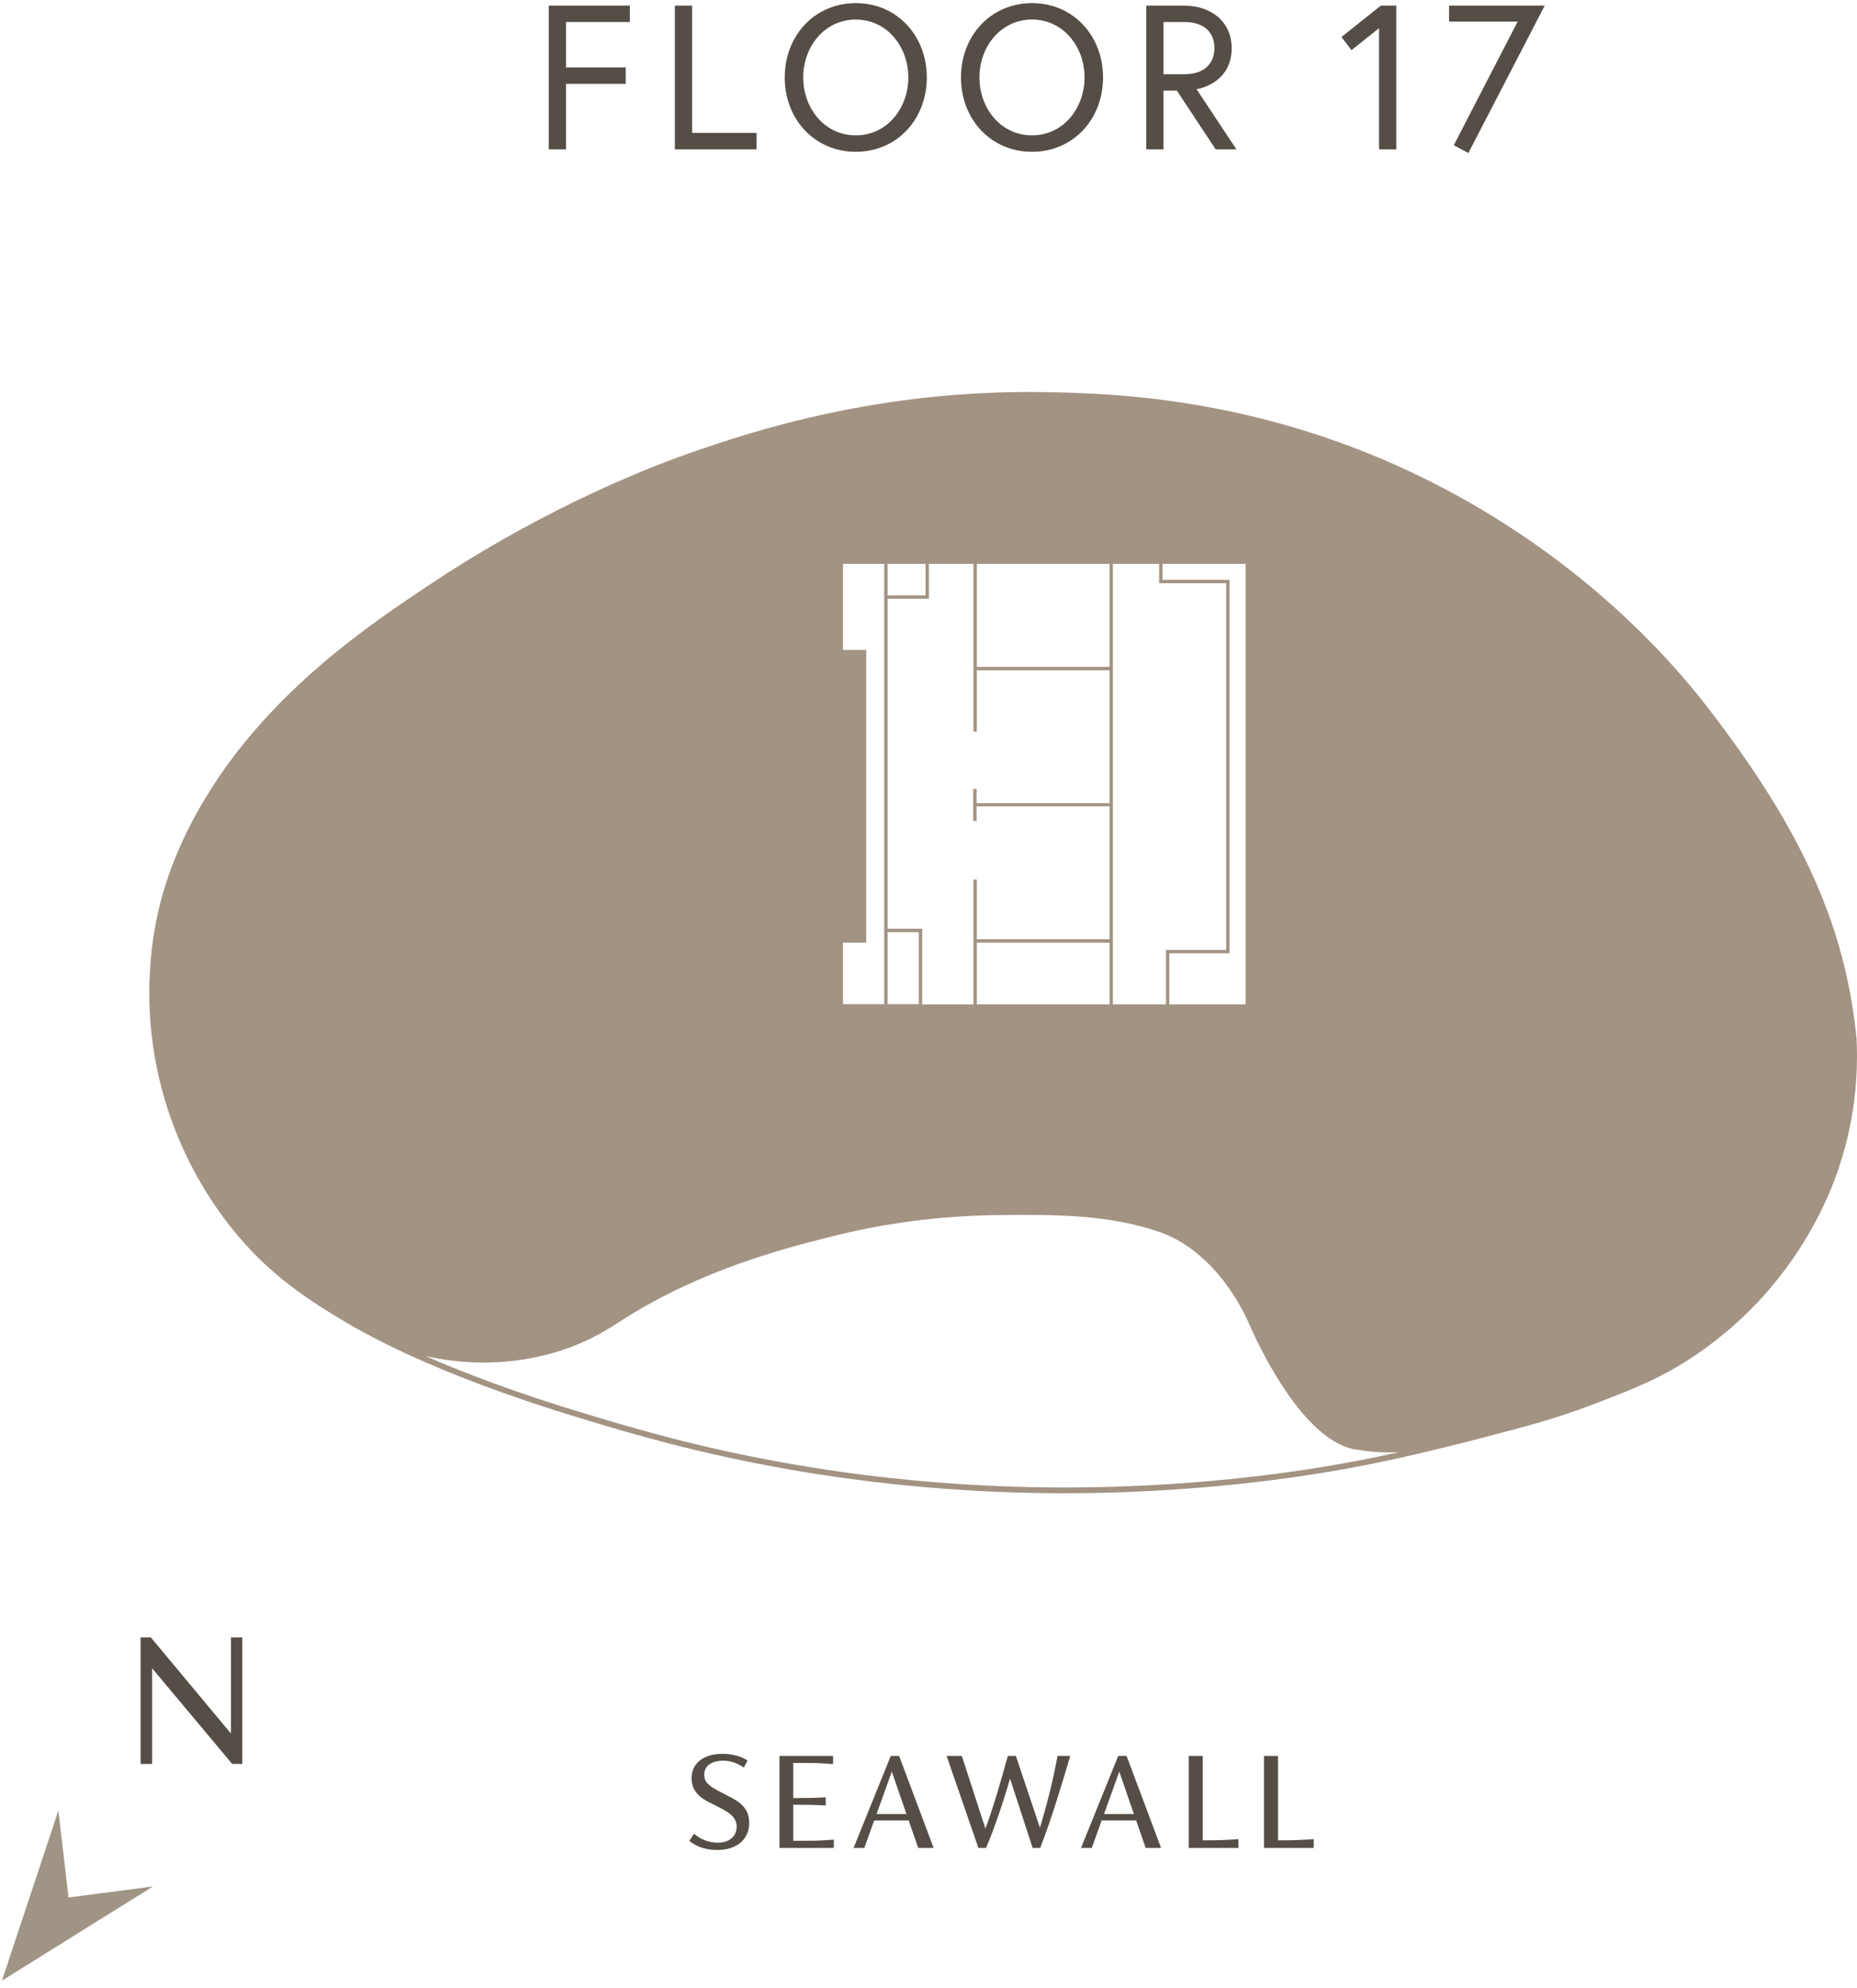 <?xml version="1.0" encoding="UTF-8"?> <svg xmlns="http://www.w3.org/2000/svg" width="199" height="213" viewBox="0 0 199 213" fill="none"><path d="M60.652 2.36H67.494V0.6H58.804V16H60.652V8.982H67.054V7.222H60.652V2.36Z" fill="#554E47"></path><path d="M72.32 16H81.076V14.24H74.168V0.6H72.32V16Z" fill="#554E47"></path><path d="M91.706 0.336C87.262 0.336 84.094 3.856 84.094 8.3C84.094 12.744 87.262 16.264 91.706 16.264C96.15 16.264 99.318 12.744 99.318 8.3C99.318 3.856 96.15 0.336 91.706 0.336ZM91.706 14.504C88.34 14.504 86.074 11.578 86.074 8.3C86.074 5.022 88.34 2.096 91.706 2.096C95.072 2.096 97.338 5.022 97.338 8.3C97.338 11.578 95.072 14.504 91.706 14.504Z" fill="#554E47"></path><path d="M110.592 0.336C106.148 0.336 102.98 3.856 102.98 8.3C102.98 12.744 106.148 16.264 110.592 16.264C115.036 16.264 118.204 12.744 118.204 8.3C118.204 3.856 115.036 0.336 110.592 0.336ZM110.592 14.504C107.226 14.504 104.96 11.578 104.96 8.3C104.96 5.022 107.226 2.096 110.592 2.096C113.958 2.096 116.224 5.022 116.224 8.3C116.224 11.578 113.958 14.504 110.592 14.504Z" fill="#554E47"></path><path d="M126.949 7.948H124.683V2.36H126.949C129.017 2.36 130.139 3.46 130.139 5.154C130.139 6.848 129.017 7.948 126.949 7.948ZM122.835 16H124.683V9.708H126.113L130.271 16H132.493L128.225 9.554C128.665 9.488 131.987 8.806 131.987 5.154C131.987 2.404 129.897 0.6 126.839 0.6H122.835V16Z" fill="#554E47"></path><path d="M143.753 3.966L144.831 5.374L147.779 3.02V16H149.627V0.6H147.977L143.753 3.966Z" fill="#554E47"></path><path d="M155.285 2.316H162.633L155.791 15.56L157.353 16.396L165.537 0.6H155.285V2.316Z" fill="#554E47"></path><path d="M76.846 198.224C78.99 198.224 80.286 197.056 80.286 195.328C80.286 194.08 79.678 193.296 78.382 192.624L77.166 191.984C75.902 191.328 75.47 190.96 75.47 190.128C75.47 189.168 76.318 188.656 77.518 188.656C78.318 188.656 79.054 188.928 79.71 189.392L80.11 188.64C79.486 188.208 78.526 187.92 77.39 187.92C75.406 187.92 74.11 188.944 74.11 190.496C74.11 191.472 74.51 192.352 75.886 193.056L77.086 193.664C78.254 194.256 78.942 194.784 78.942 195.728C78.942 196.752 78.158 197.44 76.926 197.44C76.046 197.44 75.134 197.136 74.366 196.48L73.87 197.248C74.622 197.872 75.694 198.224 76.846 198.224Z" fill="#554E47"></path><path d="M86.425 197.232H85.001V193.376H85.577C86.521 193.376 87.513 193.392 88.489 193.456V192.576C87.513 192.64 86.521 192.656 85.577 192.656H85.001V188.896H86.345C87.497 188.896 88.281 188.928 89.273 189.024V188.144H83.529V198H89.353V197.104C88.361 197.2 87.577 197.232 86.425 197.232Z" fill="#554E47"></path><path d="M98.4 198H100.048L96.352 188.144H95.456L91.472 198H92.624L93.68 195.056H97.376L98.4 198ZM93.936 194.368L95.568 189.824L97.136 194.368H93.936Z" fill="#554E47"></path><path d="M113.328 188.144C112.864 190.672 112.208 193.312 111.44 195.84L108.864 188.144H108C107.328 190.624 106.416 193.76 105.6 195.936L103.072 188.144H101.44L104.848 198H105.664C106.576 195.92 107.584 192.832 108.24 190.576L110.656 198H111.472C112.72 194.784 113.728 191.376 114.688 188.144H113.328Z" fill="#554E47"></path><path d="M122.775 198H124.423L120.727 188.144H119.831L115.847 198H116.999L118.055 195.056H121.751L122.775 198ZM118.311 194.368L119.943 189.824L121.511 194.368H118.311Z" fill="#554E47"></path><path d="M129.66 197.184H128.893V188.144H127.388V198H132.716V197.056C131.724 197.136 130.716 197.184 129.66 197.184Z" fill="#554E47"></path><path d="M137.723 197.184H136.955V188.144H135.451V198H140.779V197.056C139.787 197.136 138.779 197.184 137.723 197.184Z" fill="#554E47"></path><path d="M198.953 111.301V111.287C198.821 109.962 198.647 108.658 198.43 107.372C198.43 107.369 198.43 107.366 198.43 107.36C196.657 96.879 191.977 87.416 182.906 75.684C178.567 70.071 168.949 59.48 153.298 51.598C135.255 42.515 119.167 42.167 112.297 42.02C94.142 41.655 80.438 46.312 74.577 48.313C70.282 49.779 58.92 54.097 46.266 62.497C39.825 66.774 29.043 73.932 22.073 85.406C19.624 89.438 17.913 93.526 16.979 97.556C16.329 100.373 16 103.363 16 106.362C16 107.64 16.059 108.92 16.179 110.192C16.585 114.46 17.667 118.628 19.395 122.578C21.591 127.596 24.366 131.199 26.309 133.339C26.676 133.745 27.047 134.136 27.426 134.519C27.438 134.531 27.447 134.539 27.458 134.551C27.479 134.572 27.5 134.595 27.523 134.616C27.544 134.637 27.564 134.66 27.588 134.681C29.307 136.394 31.186 137.913 33.537 139.481L33.543 139.487C33.543 139.487 33.567 139.502 33.578 139.511C33.587 139.517 33.596 139.523 33.602 139.525C33.602 139.525 33.604 139.526 33.608 139.528C33.626 139.54 33.64 139.552 33.658 139.564C33.661 139.564 33.661 139.567 33.664 139.567C34.463 140.097 35.316 140.635 36.236 141.188C38.655 142.643 46.016 147.072 62.425 152.029C67.298 153.504 74.668 155.729 84.739 157.477C94.36 159.152 104.266 160 114.184 160H114.373C120.569 159.991 132.915 159.596 146.017 157.044C150.541 156.161 154.9 155.072 157.311 154.454L157.64 154.369C157.658 154.363 157.675 154.36 157.69 154.357C157.975 154.284 158.225 154.219 158.44 154.163C158.543 154.133 158.648 154.107 158.751 154.08C158.757 154.078 158.763 154.078 158.766 154.078C163.972 152.724 166.864 151.949 170.686 150.49C175.034 148.827 178.173 147.626 181.956 145.021C185.713 142.431 188.976 139.246 191.645 135.552C194.87 131.096 196.539 126.884 197.371 124.135C198.2 121.409 198.712 118.616 198.909 115.79C198.97 114.928 199 114.059 199 113.188C199 112.561 198.985 111.931 198.953 111.301ZM124.579 60.416H133.48V107.619H125.302V102.142H131.763V62.123H124.579V60.416ZM119.261 60.416H124.217V62.486H131.399V101.78H124.94V107.619H119.261V60.416ZM104.678 60.416H118.9V71.457H104.678V60.416ZM99.543 60.416H104.316V78.391H104.678V71.819H118.9V86.059H104.654V84.525H104.293V87.966H104.654V86.397H118.9V100.638H104.678V94.242H104.316V107.622H98.819V99.513H95.118V64.151H99.543V60.416ZM118.9 101V107.619H104.678V101H118.9ZM95.115 60.416H99.181V63.789H95.115V60.416ZM95.115 99.875H98.458V107.593H95.115V99.875ZM90.333 101H92.831V69.632H90.333V60.416H94.754V107.593H90.333V101ZM145.899 156.435C132.851 158.981 120.546 159.373 114.373 159.382H114.184C104.302 159.382 94.43 158.537 84.842 156.871C74.809 155.128 67.463 152.906 62.601 151.437C55.202 149.2 49.652 147.075 45.575 145.286C46.524 145.506 47.486 145.674 48.453 145.795C54.197 146.495 58.785 145.221 61.011 144.397C63.524 143.47 65.22 142.378 66.46 141.583L66.816 141.353C75.15 136.041 84.048 133.774 88.828 132.559C94.686 131.063 100.742 130.269 106.821 130.195C113.647 130.107 118.9 130.198 124.191 131.982C126.357 132.712 130.461 134.896 133.609 141.283C133.759 141.645 136.137 147.364 139.565 151.405C139.571 151.411 139.576 151.417 139.579 151.423C140.173 152.117 140.796 152.762 141.446 153.321C142.76 154.454 144.18 155.234 145.65 155.355C145.75 155.376 147.275 155.691 149.859 155.608C148.586 155.891 147.249 156.173 145.899 156.435Z" fill="#A39383"></path><path d="M0.209 212.221L16.399 202.127L7.345 203.312L6.253 194L0.209 212.221Z" fill="#A09485"></path><path d="M24.748 175.448V185.744L16.168 175.448H15.068V189H16.3V178.748L24.88 189H25.958V175.448H24.748Z" fill="#554E47"></path></svg> 